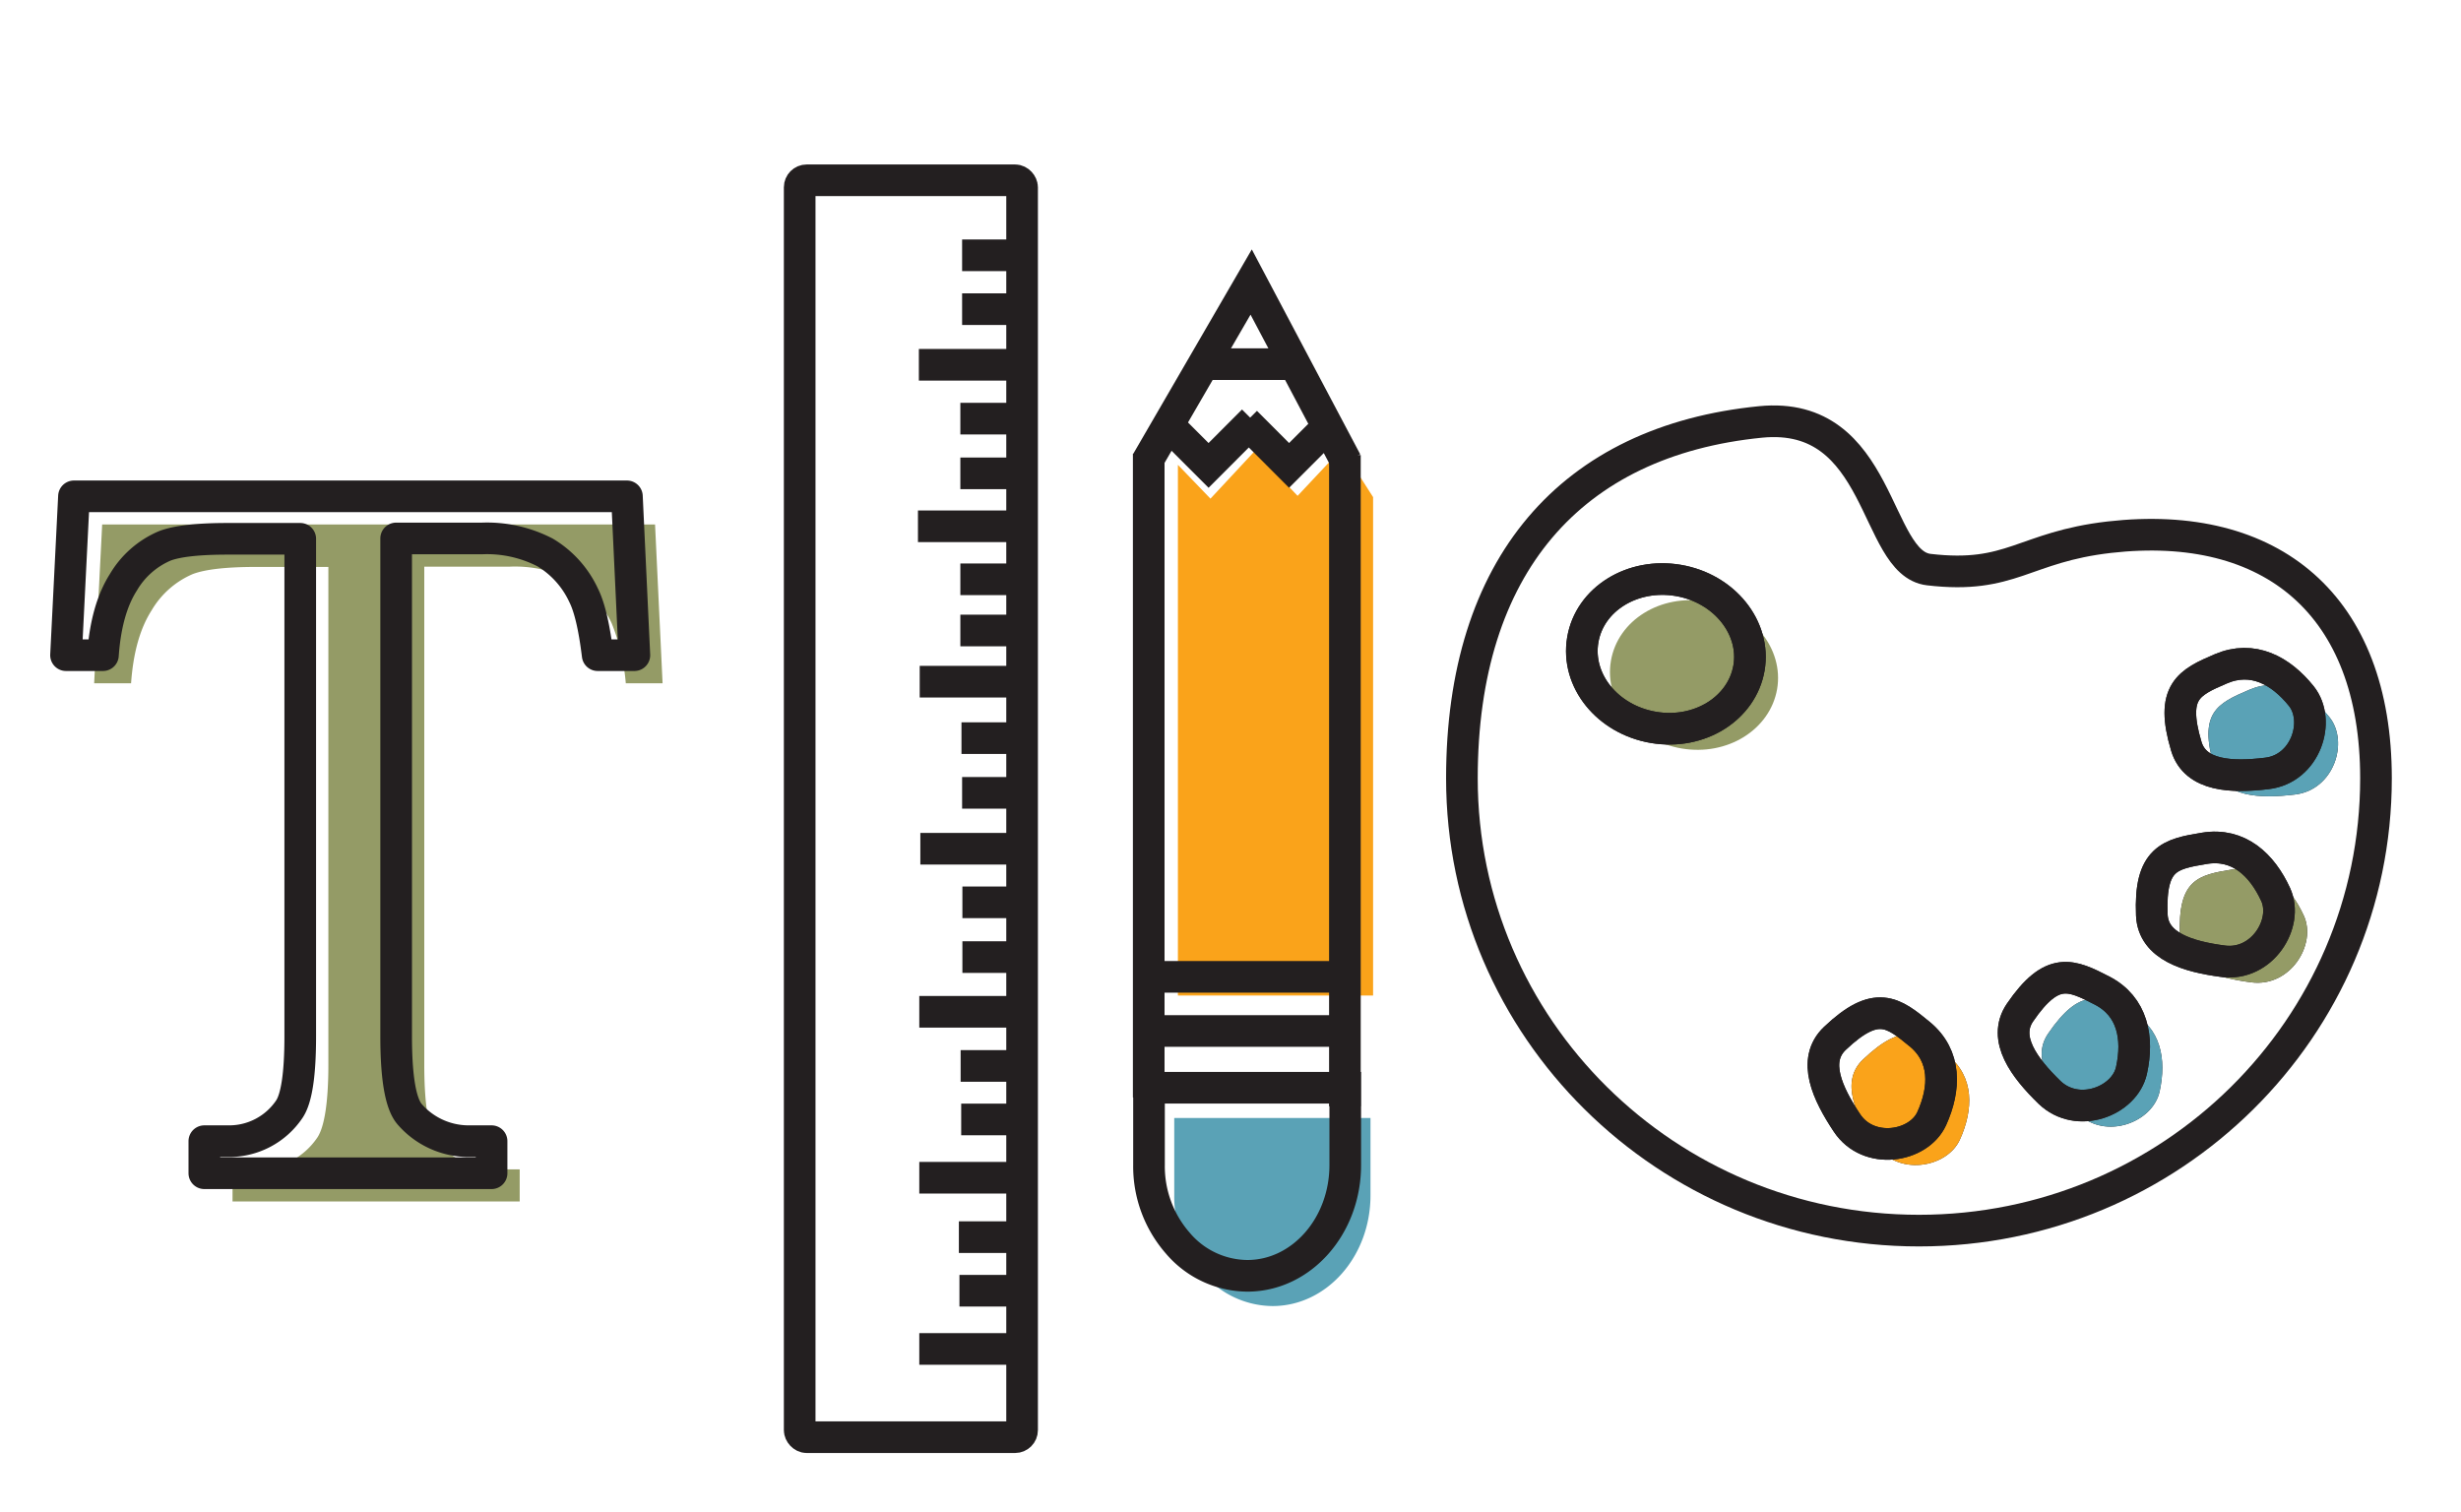 <?xml version="1.0" encoding="UTF-8"?> <svg xmlns="http://www.w3.org/2000/svg" width="350" height="215.05" viewBox="0 0 350 215.05"><title>icons</title><path d="M252.74,98c-1,5.77-7.06,9.56-13.59,8.45S228.12,99.8,229.1,94s7.06-9.56,13.59-8.45S253.72,92.26,252.74,98Z" fill="#949b66"></path><path d="M331.29,102c2.81,3.51.64,10.37-4.92,11-4.9.59-10.16.43-11.44-3.88-2.32-7.76.4-9.07,4.92-11S328.36,98.35,331.29,102Z" fill="#231f20"></path><path d="M327.64,130.22c1.87,4.1-1.93,10.22-7.48,9.49-4.89-.64-9.94-2.09-10.13-6.58-.34-8.09,2.61-8.68,7.48-9.48S325.7,126,327.64,130.22Z" fill="#231f20"></path><path d="M307.14,155.22c-.95,4.39-7.65,7-11.67,3.13-3.53-3.44-6.72-7.62-4.19-11.34,4.57-6.68,7.29-5.39,11.67-3.13S308.14,150.64,307.14,155.22Z" fill="#231f20"></path><path d="M278.73,162.08c-1.86,4.09-9,5.26-12.07.6-2.73-4.11-5-8.87-1.7-12,5.87-5.57,8.26-3.73,12.06-.6S280.66,157.81,278.73,162.08Z" fill="#231f20"></path><path d="M331.29,102c2.81,3.51.64,10.37-4.92,11-4.9.59-10.16.43-11.44-3.88-2.32-7.76.4-9.07,4.92-11S328.36,98.35,331.29,102Z" fill="#5aa2b6"></path><path d="M327.64,130.22c1.87,4.1-1.93,10.22-7.48,9.49-4.89-.64-9.94-2.09-10.13-6.58-.34-8.09,2.61-8.68,7.48-9.48S325.7,126,327.64,130.22Z" fill="#949b66"></path><path d="M307.14,155.22c-.95,4.39-7.65,7-11.67,3.13-3.53-3.44-6.72-7.62-4.19-11.34,4.57-6.68,7.29-5.39,11.67-3.13S308.14,150.64,307.14,155.22Z" fill="#5aa2b6"></path><path d="M278.73,162.08c-1.86,4.09-9,5.26-12.07.6-2.73-4.11-5-8.87-1.7-12,5.87-5.57,8.26-3.73,12.06-.6S280.66,157.81,278.73,162.08Z" fill="#faa31a"></path><polygon points="190.86 63.79 184.54 70.52 178.47 64.13 172.15 70.92 167.52 66.11 167.52 141.59 195.28 141.59 195.28 70.7 190.86 63.79" fill="#faa31a"></polygon><path d="M167,170V159h27.91v11c0,8.72-6.25,15.75-13.93,15.75a13.13,13.13,0,0,1-9.87-4.62A16.61,16.61,0,0,1,167,170Z" fill="#5aa2b6"></path><rect x="113.73" y="25.64" width="31.63" height="178.76" rx="1" ry="1" fill="none" stroke="#231f20" stroke-miterlimit="10" stroke-width="4.5"></rect><line x1="143.86" y1="36.31" x2="136.83" y2="36.31" fill="none" stroke="#231f20" stroke-miterlimit="10" stroke-width="4.5"></line><line x1="143.98" y1="74.85" x2="130.55" y2="74.85" fill="none" stroke="#231f20" stroke-miterlimit="10" stroke-width="4.5"></line><line x1="144.23" y1="51.88" x2="130.68" y2="51.88" fill="none" stroke="#231f20" stroke-miterlimit="10" stroke-width="4.5"></line><line x1="143.86" y1="43.97" x2="136.83" y2="43.97" fill="none" stroke="#231f20" stroke-miterlimit="10" stroke-width="4.5"></line><line x1="143.61" y1="59.54" x2="136.58" y2="59.54" fill="none" stroke="#231f20" stroke-miterlimit="10" stroke-width="4.5"></line><line x1="143.61" y1="67.32" x2="136.58" y2="67.32" fill="none" stroke="#231f20" stroke-miterlimit="10" stroke-width="4.5"></line><line x1="143.61" y1="82.39" x2="136.58" y2="82.39" fill="none" stroke="#231f20" stroke-miterlimit="10" stroke-width="4.5"></line><line x1="143.61" y1="89.67" x2="136.58" y2="89.67" fill="none" stroke="#231f20" stroke-miterlimit="10" stroke-width="4.5"></line><line x1="144.23" y1="96.95" x2="130.8" y2="96.95" fill="none" stroke="#231f20" stroke-miterlimit="10" stroke-width="4.5"></line><line x1="143.77" y1="104.98" x2="136.74" y2="104.98" fill="none" stroke="#231f20" stroke-miterlimit="10" stroke-width="4.5"></line><line x1="143.86" y1="112.76" x2="136.83" y2="112.76" fill="none" stroke="#231f20" stroke-miterlimit="10" stroke-width="4.5"></line><line x1="144.11" y1="120.71" x2="130.89" y2="120.71" fill="none" stroke="#231f20" stroke-miterlimit="10" stroke-width="4.5"></line><line x1="143.9" y1="128.33" x2="136.87" y2="128.33" fill="none" stroke="#231f20" stroke-miterlimit="10" stroke-width="4.5"></line><line x1="143.9" y1="136.12" x2="136.87" y2="136.12" fill="none" stroke="#231f20" stroke-miterlimit="10" stroke-width="4.5"></line><line x1="143.84" y1="143.9" x2="130.74" y2="143.9" fill="none" stroke="#231f20" stroke-miterlimit="10" stroke-width="4.5"></line><line x1="143.65" y1="151.6" x2="136.62" y2="151.6" fill="none" stroke="#231f20" stroke-miterlimit="10" stroke-width="4.5"></line><line x1="143.73" y1="159.21" x2="136.7" y2="159.21" fill="none" stroke="#231f20" stroke-miterlimit="10" stroke-width="4.5"></line><line x1="143.4" y1="175.95" x2="136.37" y2="175.95" fill="none" stroke="#231f20" stroke-miterlimit="10" stroke-width="4.5"></line><line x1="143.48" y1="183.57" x2="136.45" y2="183.57" fill="none" stroke="#231f20" stroke-miterlimit="10" stroke-width="4.5"></line><line x1="143.84" y1="167.5" x2="130.74" y2="167.5" fill="none" stroke="#231f20" stroke-miterlimit="10" stroke-width="4.5"></line><line x1="143.84" y1="191.85" x2="130.74" y2="191.85" fill="none" stroke="#231f20" stroke-miterlimit="10" stroke-width="4.5"></line><polyline points="191.46 65.66 177.94 40.11 163.12 65.66" fill="none" stroke="#231f20" stroke-miterlimit="10" stroke-width="4.5"></polyline><polyline points="188.51 61.01 183.33 66.19 177.17 60.02" fill="none" stroke="#231f20" stroke-miterlimit="10" stroke-width="4.5"></polyline><polyline points="178.23 59.83 171.88 66.19 166.88 61.19" fill="none" stroke="#231f20" stroke-miterlimit="10" stroke-width="4.5"></polyline><path d="M163.41,165.7v-11h27.91v11c0,8.71-6.25,15.75-13.93,15.75a13.1,13.1,0,0,1-9.87-4.63A16.59,16.59,0,0,1,163.41,165.7Z" fill="none" stroke="#231f20" stroke-miterlimit="10" stroke-width="4.5"></path><line x1="190.96" y1="146.63" x2="165.18" y2="146.63" fill="none" stroke="#231f20" stroke-miterlimit="10" stroke-width="4.5"></line><line x1="190.63" y1="138.93" x2="164.85" y2="138.93" fill="none" stroke="#231f20" stroke-miterlimit="10" stroke-width="4.5"></line><line x1="183.8" y1="51.79" x2="171.82" y2="51.79" fill="none" stroke="#231f20" stroke-miterlimit="10" stroke-width="4.5"></line><line x1="191.27" y1="64.72" x2="191.27" y2="157.34" fill="none" stroke="#231f20" stroke-miterlimit="10" stroke-width="4.5"></line><line x1="163.37" y1="64.53" x2="163.37" y2="156.08" fill="none" stroke="#231f20" stroke-miterlimit="10" stroke-width="4.5"></line><path d="M337.91,110.69c0,35.53-29.11,64.33-65,64.33s-65-28.8-65-64.33c0-30.2,15.5-48,42.46-50.68,17.34-1.72,16.11,20.11,23.95,21,11.77,1.38,13.47-3.21,25.67-4.61C323.06,73.77,337.91,86.05,337.91,110.69Z" fill="none" stroke="#231f20" stroke-linecap="round" stroke-linejoin="round" stroke-width="4.5"></path><path d="M248.74,95c-1,5.77-7.06,9.56-13.59,8.45S224.12,96.8,225.1,91s7.06-9.56,13.59-8.45S249.72,89.26,248.74,95Z" fill="none" stroke="#231f20" stroke-linecap="round" stroke-linejoin="round" stroke-width="4.5"></path><path d="M327.29,99c2.81,3.51.64,10.37-4.92,11-4.9.59-10.16.43-11.44-3.88-2.32-7.76.4-9.07,4.92-11S324.36,95.35,327.29,99Z" fill="none" stroke="#231f20" stroke-linecap="round" stroke-linejoin="round" stroke-width="4.5"></path><path d="M323.64,127.22c1.87,4.1-1.93,10.22-7.48,9.49-4.89-.64-9.94-2.09-10.13-6.58-.34-8.09,2.61-8.68,7.48-9.48S321.7,123,323.64,127.22Z" fill="none" stroke="#231f20" stroke-linecap="round" stroke-linejoin="round" stroke-width="4.5"></path><path d="M303.14,152.22c-.95,4.39-7.65,7-11.67,3.13-3.53-3.44-6.72-7.62-4.19-11.34,4.57-6.68,7.29-5.39,11.67-3.13S304.14,147.64,303.14,152.22Z" fill="none" stroke="#231f20" stroke-linecap="round" stroke-linejoin="round" stroke-width="4.5"></path><path d="M274.73,159.08c-1.86,4.09-9,5.26-12.07.6-2.73-4.11-5-8.87-1.7-12,5.87-5.57,8.26-3.73,12.06-.6S276.66,154.81,274.73,159.08Z" fill="none" stroke="#231f20" stroke-linecap="round" stroke-linejoin="round" stroke-width="4.5"></path><path d="M248.74,95c-1,5.77-7.06,9.56-13.59,8.45S224.12,96.8,225.1,91s7.06-9.56,13.59-8.45S249.72,89.26,248.74,95Z" fill="none" stroke="#231f20" stroke-linecap="round" stroke-linejoin="round" stroke-width="4.5"></path><path d="M327.29,99c2.81,3.51.64,10.37-4.92,11-4.9.59-10.16.43-11.44-3.88-2.32-7.76.4-9.07,4.92-11S324.36,95.35,327.29,99Z" fill="none" stroke="#231f20" stroke-linecap="round" stroke-linejoin="round" stroke-width="4.5"></path><path d="M323.64,127.22c1.87,4.1-1.93,10.22-7.48,9.49-4.89-.64-9.94-2.09-10.13-6.58-.34-8.09,2.61-8.68,7.48-9.48S321.7,123,323.64,127.22Z" fill="none" stroke="#231f20" stroke-linecap="round" stroke-linejoin="round" stroke-width="4.5"></path><path d="M303.14,152.22c-.95,4.39-7.65,7-11.67,3.13-3.53-3.44-6.72-7.62-4.19-11.34,4.57-6.68,7.29-5.39,11.67-3.13S304.14,147.64,303.14,152.22Z" fill="none" stroke="#231f20" stroke-linecap="round" stroke-linejoin="round" stroke-width="4.5"></path><path d="M274.73,159.08c-1.86,4.09-9,5.26-12.07.6-2.73-4.11-5-8.87-1.7-12,5.87-5.57,8.26-3.73,12.06-.6S276.66,154.81,274.73,159.08Z" fill="none" stroke="#231f20" stroke-linecap="round" stroke-linejoin="round" stroke-width="4.5"></path><path d="M93.16,74.59l1.07,22.59H89a29.36,29.36,0,0,0-2-8.52,13.8,13.8,0,0,0-5.47-6.07,18,18,0,0,0-9-2H60.34v70.81q0,8.88,1.92,11.08a11.09,11.09,0,0,0,8.31,3.83h3.34v4.56H33.07v-4.56h3.41a10.29,10.29,0,0,0,8.66-4.54c1-1.51,1.56-5,1.56-10.37V80.63H36.39c-4.19,0-7.17.34-8.94,1a12.48,12.48,0,0,0-5.89,5.18q-2.46,3.84-2.92,10.37H13.39l1.14-22.59Z" fill="#949b66"></path><path d="M89.16,70.59l1.06,22.59H85q-.73-6-2-8.52a13.92,13.92,0,0,0-5.46-6.08,18,18,0,0,0-9-2H56.34v70.81q0,8.87,1.92,11.08a11.12,11.12,0,0,0,8.31,3.83h3.34v4.56H29.06v-4.56h3.41a10.31,10.31,0,0,0,8.67-4.54q1.56-2.28,1.56-10.37V76.63H32.39c-4.2,0-7.17.33-8.94,1a12.49,12.49,0,0,0-5.9,5.18q-2.45,3.84-2.91,10.37H9.39l1.13-22.59Z" fill="none" stroke="#231f20" stroke-linecap="round" stroke-linejoin="round" stroke-width="4.5"></path></svg> 